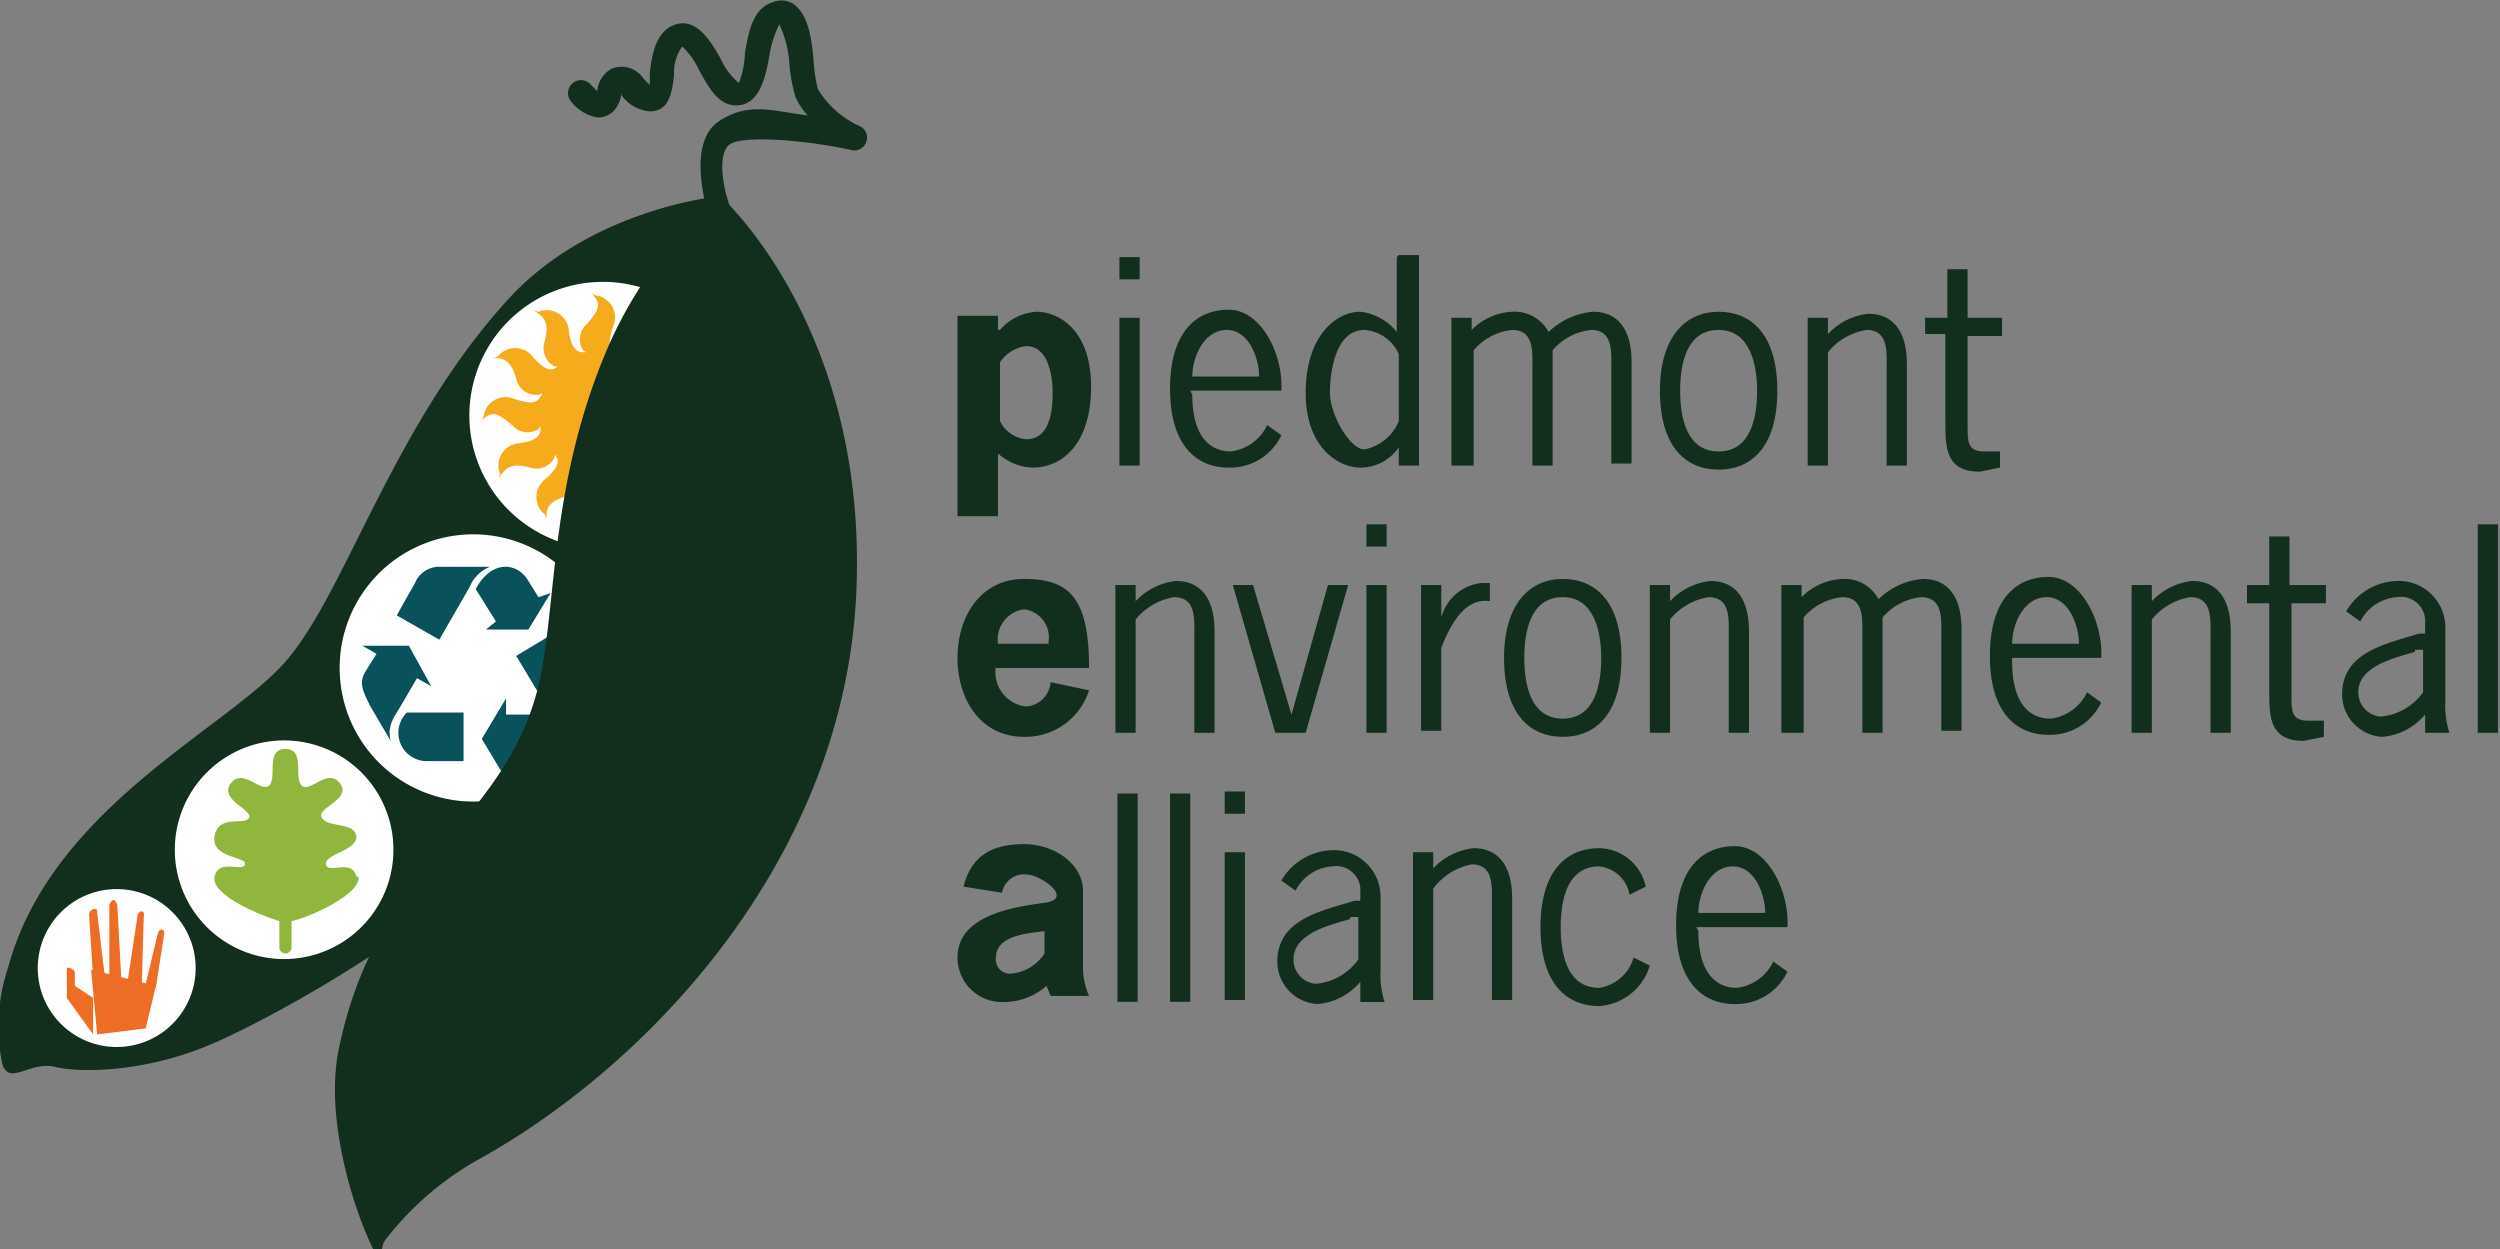 <svg xmlns="http://www.w3.org/2000/svg" viewBox="0 0 123.5 61.7"><rect x="0" y="0" width="123.5" height="61.7" fill="#808080" stroke="none"/><title>logo</title><path d="M50.6,21.7a1.6,1.6,0,0,0,1.3.9c1.2,0,1.3-1.5,1.3-2.3S53,18,51.9,18a1.8,1.8,0,0,0-1.3.8v2.9Zm0-4.5a2.6,2.6,0,0,1,1.8-.9c1.1,0,2.7.9,2.7,3.7s-1.4,4-2.9,4a2.7,2.7,0,0,1-1.7-.7v3.1h-2V16.5h2v0.7Z" transform="translate(-1.2 -0.9)" style="fill:#122f1e"/><path d="M57.5,23.9h-1V16.6h1v7.3Zm0-9.2h-1V13.6h1v1.1Z" transform="translate(-1.2 -0.9)" style="fill:#122f1e"/><path d="M63.4,19.5c0-.9-0.5-2.3-1.6-2.3s-1.7,1.3-1.7,2.3h3.3Zm-3.3.9c0,2.1.9,2.8,1.9,2.8a2.3,2.3,0,0,0,1.8-1.3l0.7,0.5a2.8,2.8,0,0,1-2.6,1.6c-1.6,0-2.9-1.1-2.9-3.9s1.3-3.9,2.9-3.9,2.7,2.2,2.6,4H60Z" transform="translate(-1.2 -0.9)" style="fill:#122f1e"/><path d="M70.3,18.4a2,2,0,0,0-1.7-1.2c-1.4,0-1.7,2-1.7,3.1s1,2.8,1.7,2.8a2.3,2.3,0,0,0,1.7-1.4V18.4Zm0-4.9h1V23.9h-1V23a2.3,2.3,0,0,1-1.9,1c-1,0-2.7-.9-2.7-3.7s1.5-4,2.7-4a2.7,2.7,0,0,1,1.8,1V13.6Z" transform="translate(-1.2 -0.9)" style="fill:#122f1e"/><path d="M73.9,23.9h-1V16.6h1v0.6a3,3,0,0,1,2-.9,1.9,1.9,0,0,1,1.8,1,3.6,3.6,0,0,1,2.2-1c1,0,1.9.6,1.9,2.5v5h-1V19.1c0-.8.1-1.9-1-1.9a2.9,2.9,0,0,0-1.9,1v5.7h-1V19.1c0-.8.1-1.9-1-1.9a2.9,2.9,0,0,0-1.9,1v5.7Z" transform="translate(-1.2 -0.9)" style="fill:#122f1e"/><path d="M88,20.2c0-1.2-.3-3-1.9-3s-1.9,1.7-1.9,3,0.3,3,1.9,3,1.9-1.7,1.9-3m-4.8,0c0-2.7,1.3-3.9,2.9-3.9s2.9,1.1,2.9,3.9-1.3,3.9-2.9,3.9-2.9-1.1-2.9-3.9" transform="translate(-1.2 -0.9)" style="fill:#122f1e"/><path d="M91.5,23.9h-1V16.6h1v0.8a3.2,3.2,0,0,1,2-1c1,0,1.9.6,1.9,2.5v5h-1V19.1c0-.8.1-1.9-1-1.9a3.1,3.1,0,0,0-1.9,1.1v5.6Z" transform="translate(-1.2 -0.9)" style="fill:#122f1e"/><path d="M98.4,16.6h1.7v0.9H98.4V22c0,0.7,0,1.2.8,1.2h0.8v0.8l-1,.2c-1.7,0-1.7-1.2-1.7-2.5V17.4H96.3V16.6h1.1V14.2h1v2.4Z" transform="translate(-1.2 -0.9)" style="fill:#122f1e"/><path d="M53,32.6A1.4,1.4,0,0,0,51.8,31a1.5,1.5,0,0,0-1.3,1.7H53Zm-2.6,1.2a1.7,1.7,0,0,0,1.5,2,1.3,1.3,0,0,0,1.2-1.2L55,35a3.3,3.3,0,0,1-3.2,2.3c-2.2,0-3.3-1.9-3.3-3.9s1.1-3.9,3.3-3.9S55,30.4,55,33.9H50.4Z" transform="translate(-1.2 -0.9)" style="fill:#122f1e"/><path d="M57.3,37.1h-1V29.8h1v0.8a3.2,3.2,0,0,1,2-1c1,0,1.9.6,1.9,2.5v5h-1V32.3c0-.8.1-1.9-1-1.9a3.1,3.1,0,0,0-1.9,1.1v5.6Z" transform="translate(-1.2 -0.9)" style="fill:#122f1e"/><polygon points="64.5 36.2 63 36.2 60.9 28.9 61.9 28.9 63.8 35.3 65.6 28.9 66.6 28.9 64.5 36.2" style="fill:#122f1e"/><path d="M69.7,37.1h-1V29.8h1v7.3Zm0-9.2h-1V26.8h1v1.1Z" transform="translate(-1.2 -0.9)" style="fill:#122f1e"/><path d="M72.4,31.4h0a2.3,2.3,0,0,1,2-1.7h0.4v0.9c-1.3-.2-2,1.3-2.4,2.3v4.1h-1V29.8h1v1.6Z" transform="translate(-1.2 -0.9)" style="fill:#122f1e"/><path d="M80.3,33.4c0-1.2-.3-3-1.9-3s-1.9,1.7-1.9,3,0.3,3,1.9,3,1.9-1.7,1.9-3m-4.8,0c0-2.7,1.3-3.9,2.9-3.9s2.9,1.1,2.9,3.9-1.3,3.9-2.9,3.9-2.9-1.1-2.9-3.9" transform="translate(-1.2 -0.9)" style="fill:#122f1e"/><path d="M83.7,37.1h-1V29.8h1v0.8a3.2,3.2,0,0,1,2-1c1,0,1.9.6,1.9,2.5v5h-1V32.3c0-.8.1-1.9-1-1.9a3.1,3.1,0,0,0-1.9,1.1v5.6Z" transform="translate(-1.2 -0.9)" style="fill:#122f1e"/><path d="M90.2,37.1h-1V29.8h1v0.6a3,3,0,0,1,2-.9,1.9,1.9,0,0,1,1.8,1,3.5,3.5,0,0,1,2.2-1c1,0,1.9.6,1.9,2.5v5h-1V32.3c0-.8.1-1.9-1-1.9a2.9,2.9,0,0,0-1.9,1v5.7h-1V32.3c0-.8.1-1.9-1-1.9a2.9,2.9,0,0,0-1.9,1v5.7Z" transform="translate(-1.2 -0.9)" style="fill:#122f1e"/><path d="M103.9,32.7c0-.9-0.5-2.3-1.6-2.3s-1.7,1.3-1.7,2.3h3.3Zm-3.3.9c0,2.1.9,2.8,1.9,2.8a2.3,2.3,0,0,0,1.8-1.3l0.7,0.5a2.8,2.8,0,0,1-2.6,1.6c-1.6,0-2.9-1.1-2.9-3.9s1.3-3.9,2.9-3.9,2.7,2.2,2.6,4h-4.4Z" transform="translate(-1.2 -0.9)" style="fill:#122f1e"/><path d="M107.5,37.1h-1V29.8h1v0.8a3.2,3.2,0,0,1,2-1c1,0,1.9.6,1.9,2.5v5h-1V32.3c0-.8.1-1.9-1-1.9a3.1,3.1,0,0,0-1.9,1.1v5.6Z" transform="translate(-1.2 -0.9)" style="fill:#122f1e"/><path d="M114.4,29.8h1.7v0.9h-1.7v4.6c0,0.7,0,1.2.8,1.2h0.8v0.8l-1,.2c-1.7,0-1.7-1.2-1.7-2.5V30.7h-1.1V29.8h1.1V27.4h1v2.4Z" transform="translate(-1.2 -0.9)" style="fill:#122f1e"/><path d="M120.5,33.1c-1,.3-2.8.7-2.8,2a1.2,1.2,0,0,0,1.1,1.2,2.9,2.9,0,0,0,2.1-1.2V33h-0.4Zm0.5,4V36.2a3.1,3.1,0,0,1-2.1,1.1,2.1,2.1,0,0,1-2-2.1c0-2.1,2.2-2.5,3.8-3H121V31.7a1.2,1.2,0,0,0-1.4-1.3,2.2,2.2,0,0,0-1.8,1.2l-0.7-.5a3,3,0,0,1,2.5-1.5,2.3,2.3,0,0,1,2.4,2.3v3.6a4.5,4.5,0,0,0,.2,1.6h-1.1Z" transform="translate(-1.2 -0.9)" style="fill:#122f1e"/><rect x="122.4" y="25.9" width="1" height="10.3" style="fill:#122f1e"/><path d="M52.8,46.9c-0.8.1-2.4,0.2-2.4,1.3a0.7,0.7,0,0,0,.7.8,2.2,2.2,0,0,0,1.7-1V46.9Zm0.1,2.7a3.2,3.2,0,0,1-2.1.8,2.2,2.2,0,0,1-2.3-2.2c0-2.1,2.8-2.5,4.3-2.7s-0.2-1.4-.9-1.4a1.1,1.1,0,0,0-1.2.9l-1.9-.3c0.4-1.6,1.5-2.1,3-2.1s2.9,1,2.9,2.3v3.7a3.5,3.5,0,0,0,.3,1.5H53.1Z" transform="translate(-1.2 -0.9)" style="fill:#122f1e"/><rect x="55.2" y="39.2" width="1" height="10.29" style="fill:#122f1e"/><rect x="57.8" y="39.2" width="1" height="10.29" style="fill:#122f1e"/><path d="M62.7,50.3h-1V43h1v7.3Zm0-9.2h-1V40h1v1.1Z" transform="translate(-1.2 -0.9)" style="fill:#122f1e"/><path d="M67.9,46.3c-1,.3-2.8.7-2.8,2a1.2,1.2,0,0,0,1.1,1.2,2.9,2.9,0,0,0,2.1-1.2V46.2H67.9Zm0.5,4V49.4a3.1,3.1,0,0,1-2.1,1.1,2.1,2.1,0,0,1-2-2.1c0-2.1,2.2-2.5,3.8-3h0.3V45a1.2,1.2,0,0,0-1.4-1.3,2.2,2.2,0,0,0-1.8,1.2l-0.7-.5a3,3,0,0,1,2.5-1.5,2.3,2.3,0,0,1,2.4,2.3v3.6a4.4,4.4,0,0,0,.2,1.6H68.4Z" transform="translate(-1.2 -0.9)" style="fill:#122f1e"/><path d="M72,50.3H71V43h1v0.8a3.2,3.2,0,0,1,2-1c1,0,1.9.6,1.9,2.5v5h-1V45.5c0-.8.1-1.9-1-1.9A3.1,3.1,0,0,0,72,44.8v5.6Z" transform="translate(-1.2 -0.9)" style="fill:#122f1e"/><path d="M81.7,45.1a1.7,1.7,0,0,0-1.5-1.4c-1.6,0-1.9,1.7-1.9,3s0.3,3,1.9,3a2.1,2.1,0,0,0,1.7-1.5l0.8,0.4a2.8,2.8,0,0,1-2.5,2c-1.6,0-2.9-1.1-2.9-3.9s1.3-3.9,2.9-3.9a2.4,2.4,0,0,1,2.3,1.9Z" transform="translate(-1.2 -0.9)" style="fill:#122f1e"/><path d="M88.4,46c0-.9-0.5-2.3-1.6-2.3s-1.7,1.3-1.7,2.3h3.3Zm-3.3.9c0,2.1.9,2.8,1.9,2.8a2.3,2.3,0,0,0,1.8-1.3l0.7,0.5a2.8,2.8,0,0,1-2.6,1.6c-1.6,0-2.9-1.1-2.9-3.9s1.3-3.9,2.9-3.9,2.7,2.2,2.6,4H85Z" transform="translate(-1.2 -0.9)" style="fill:#122f1e"/><path d="M36.7,10.6s-6.4.6-10.5,5.2c-5.7,6.3-8,14.6-11,17.9S3.7,40.9,1.6,48.7a9.1,9.1,0,0,0-.3,4.7c0.3,1.2,1.4-.1,2.6.2s4.4,0.3,7.7-1.1,18.4-9.2,23.9-21.1,1.2-20.7,1.2-20.7" transform="translate(-1.2 -0.9)" style="fill:#122f1e"/><path d="M36.8,11.9a0.6,0.6,0,0,1-.6-0.4c-0.2-.6-1-3.6.5-4.6s2.7-.5,4.4-0.3a3.2,3.2,0,0,1-.6-0.9,7.8,7.8,0,0,1-.3-1.6,5.6,5.6,0,0,0-.5-2,5.2,5.2,0,0,0-.5,1.6c-0.2,1.1-.5,2.3-1.5,2.4s-1.5-.9-2-1.8a3.5,3.5,0,0,0-.8-1.1,2.2,2.2,0,0,0-.4,1.4c-0.1.8-.2,1.8-1.2,1.8a1.9,1.9,0,0,1-1.4-.8V5.4h0a1.5,1.5,0,0,1-.4,1,1.1,1.1,0,0,1-.8.3,2.1,2.1,0,0,1-1.3-.8,0.6,0.6,0,0,1,1-.8l0.3,0.3V5.5a1.4,1.4,0,0,1,.7-1.2,1.3,1.3,0,0,1,1.6.5l0.3,0.3V4.5c0.1-.9.3-2.1,1.3-2.4s1.7,0.8,2.2,1.7a3.4,3.4,0,0,0,.9,1.2h0A4.4,4.4,0,0,0,38,3.5c0.2-1.1.4-2.2,1.4-2.5a1.1,1.1,0,0,1,1,.1c0.7,0.5.9,1.6,1,2.9a7.6,7.6,0,0,0,.2,1.3,4.7,4.7,0,0,0,2,1.8,0.6,0.6,0,0,1-.4,1.2c-2.3-.5-5.2-0.7-5.9-0.3s-0.4,2.2,0,3.2a0.6,0.6,0,0,1-.4.8H36.8Z" transform="translate(-1.2 -0.9)" style="fill:#122f1e"/><path d="M37.3,19.5a6.6,6.6,0,1,1-8.2-4.4,6.6,6.6,0,0,1,8.2,4.4" transform="translate(-1.2 -0.9)" style="fill:#fff"/><path d="M33.6,17.9c-0.7.6-.7,0.9-0.6,1.1s0.1,0.1.1,0a1,1,0,0,1,1.2-.5c0.8,0.2,1.1.1,1.4-.3s0.1-.1.1,0a1.1,1.1,0,0,1-.9,1.5c-0.9.1-1.1,0.4-1.1,0.7s0,0.1.1,0a1,1,0,0,1,1.3.2c0.6,0.5.9,0.7,1.3,0.4s0.1-.1.1,0.1a1.1,1.1,0,0,1-1.5.8c-0.9-.3-1.1-0.2-1.3.1s0,0.1.1,0.1a1,1,0,0,1,1.1.8c0.2,0.7.5,1,.9,1s0.1,0,0,.1a1.1,1.1,0,0,1-1.7,0c-0.6-.7-0.9-0.7-1.1-0.6s-0.1.1,0,.1a1,1,0,0,1,.5,1.2c-0.2.8-.1,1.1,0.3,1.4s0.1,0.1,0,.1a1.1,1.1,0,0,1-1.5-.9c-0.1-.9-0.4-1.1-0.7-1.1s-0.1,0,0,.1a1,1,0,0,1-.2,1.3c-0.5.6-.7,0.9-0.4,1.3s0.1,0.1-.1.1a1.1,1.1,0,0,1-.8-1.5c0.3-.9.2-1.1-0.1-1.3s-0.1,0-.1.1a1,1,0,0,1-.8,1.1c-0.7.2-1,.5-1,0.9s0,0.1-.1,0a1.1,1.1,0,0,1,0-1.7c0.7-.6.7-0.9,0.6-1.1s-0.1-.1-0.1,0a1,1,0,0,1-1.2.5c-0.8-.2-1.1-0.1-1.4.3s-0.1.1-.1,0a1.1,1.1,0,0,1,.9-1.5c0.9-.1,1.1-0.4,1.1-0.7s0-.1-0.1,0a1,1,0,0,1-1.3-.2c-0.6-.5-0.9-0.7-1.3-0.4s-0.1.1-.1-0.1a1.1,1.1,0,0,1,1.5-.8c0.9,0.3,1.1.2,1.3-.1s0-.1-0.1-0.1a1,1,0,0,1-1.1-.8c-0.2-.7-0.5-1-0.9-1s-0.1,0,0-.1a1.1,1.1,0,0,1,1.7,0c0.6,0.7.9,0.7,1.1,0.6s0.1-.1,0-0.1a1,1,0,0,1-.5-1.2c0.2-.8.1-1.1-0.3-1.4s-0.1-.1,0-0.1a1.1,1.1,0,0,1,1.5.9c0.1,0.9.4,1.1,0.7,1.1s0.1,0,0-.1a1,1,0,0,1,.2-1.3c0.5-.6.7-0.9,0.4-1.3s-0.1-.1.1-0.1a1.1,1.1,0,0,1,.8,1.5c-0.3.9-.2,1.2,0.1,1.3s0.1,0,.1-0.1a1,1,0,0,1,.8-1.1c0.7-.2,1-0.5,1-0.9s0-.1.1,0a1.1,1.1,0,0,1,0,1.7" transform="translate(-1.2 -0.9)" style="fill:#f6ab1d"/><path d="M30.9,32a6.6,6.6,0,1,1-8.3-4.4A6.6,6.6,0,0,1,30.9,32" transform="translate(-1.2 -0.9)" style="fill:#fff"/><path d="M28.7,32.1l-2,1.2,1.5,2.5a1.4,1.4,0,0,0,1.5-2.1Zm-1.1,4.1H26.2V35.4l-1.2,2,1.2,2V38.6h1c0.7,0,1-.3,1.4-1.1l1-1.7c-0.4.4-.8,0.4-2,0.4m0.2-5.8-0.5-.8c-0.5-.9-1.8-1.1-2.6.4l1,1.6-0.5.4h2.1l1.1-1.8Zm-3.7,5.7H21.3a1.4,1.4,0,0,0,1,2.4h1.8V36.2ZM23,28.9a1.3,1.3,0,0,0-1.3.8l-0.9,1.6,2.1,1.2,1.5-2.6a1.8,1.8,0,0,1,1-1H23Zm-1.6,3.9H19.1l0.7,0.4-0.5.8c-0.4.6-.2,1,0.2,1.8l1,1.7c-0.2-.8.2-1.2,0.6-1.9l0.7-1.2,0.7,0.4Z" transform="translate(-1.2 -0.9)" style="fill:#09515b"/><path d="M10.7,47.6A3.9,3.9,0,1,1,5.8,45a3.9,3.9,0,0,1,4.9,2.6" transform="translate(-1.2 -0.9)" style="fill:#fff"/><path d="M8.9,49.7l-0.5-.2L9,47c0.1-.3.4-0.2,0.3,0.1Zm-0.7-.1-0.7-.2L8,46.1c0.1-.3.4-0.2,0.3,0.1L8.2,49.7m-1.6-.5V45.6c0.2-.5.4-0.1,0.4,0.1l0.2,3.7Zm1.8,2.5L6,52,5.7,48.8l3.2,0.8ZM5.8,49.2L5.6,46.1c0-.3.4-0.4,0.4-0.2s0.4,3.4.4,3.4H5.8Zm-1.3,1V48.7s0.4,0,.4.3v0.6l0.9,0.6V52Z" transform="translate(-1.2 -0.9)" style="fill:#ee6d26"/><path d="M20.4,41.3a5.4,5.4,0,1,1-6.7-3.6,5.4,5.4,0,0,1,6.7,3.6" transform="translate(-1.2 -0.9)" style="fill:#fff"/><path d="M18.8,44.2c-0.2-.9-1.4-0.1-1.5-0.6s1.6-.7,1.5-1.4-1.4-.4-1.7-0.9,1.5-.9.9-1.7-1.5.5-1.9,0.1,0.2-1.8-.8-1.8-0.4,1.4-.8,1.8-1.3-.9-1.9-0.1,1.1,1.3.9,1.7-1.5-.2-1.7.9,1.6,1,1.5,1.4-1.3-.3-1.5.6S14,46.1,15,46.4v1.3a0.3,0.3,0,0,0,.6,0V46.4c1-.2,3.5-1.4,3.3-2.2" transform="translate(-1.2 -0.9)" style="fill:#90b63e"/><path d="M36.7,10.6a21,21,0,0,0-5.4,7.3c-3.2,7.3-2.5,13.8-3.7,17.6-1.9,6.3-7.9,8.3-9.7,17.4-0.6,3.3.7,7.4,1.5,9.2s0.5,0.6.8,0.1a15.1,15.1,0,0,1,4.6-4c8.5-4.7,18.1-14.9,18.7-28s-6.7-19.6-6.7-19.6" transform="translate(-1.2 -0.9)" style="fill:#122f1e"/></svg>
